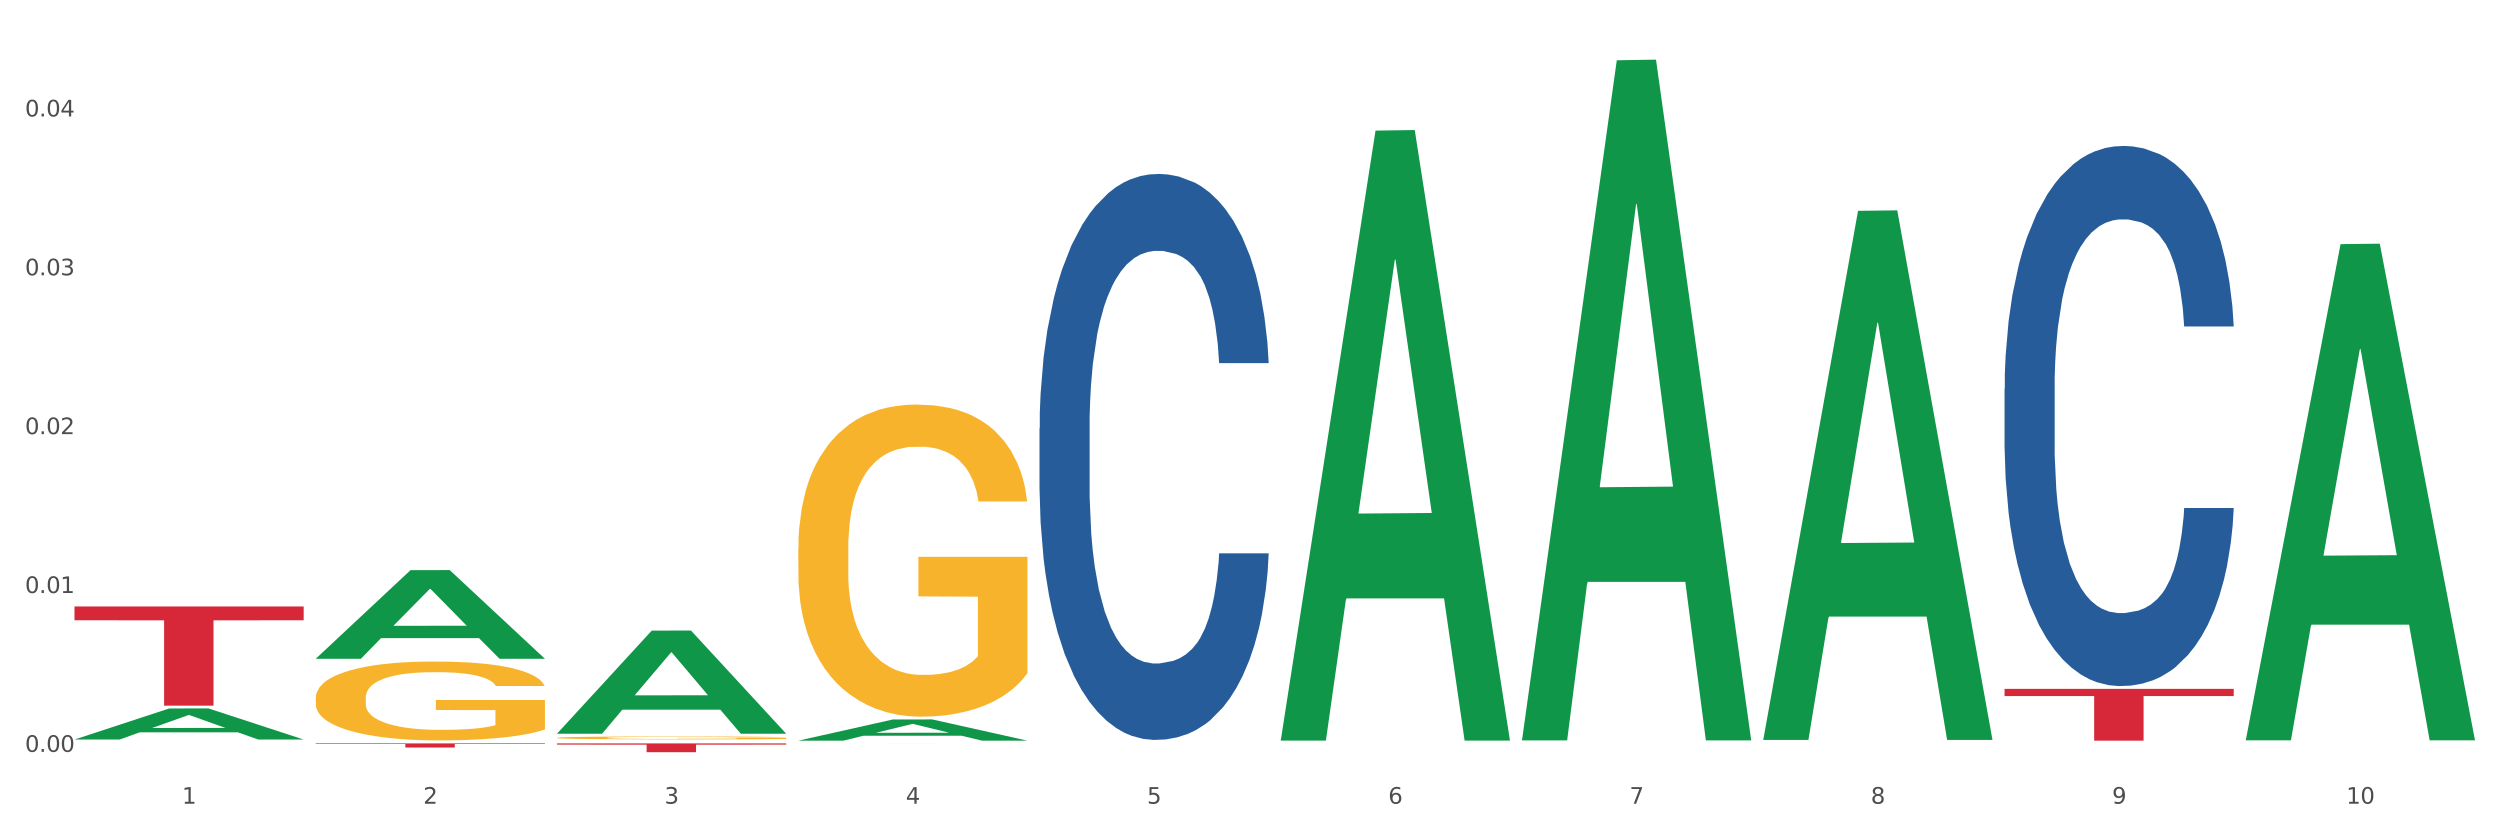 <?xml version="1.0" encoding="utf-8" standalone="no"?>
<!DOCTYPE svg PUBLIC "-//W3C//DTD SVG 1.1//EN"
  "http://www.w3.org/Graphics/SVG/1.1/DTD/svg11.dtd">
<svg xmlns:xlink="http://www.w3.org/1999/xlink" width="1080pt" height="360pt" viewBox="0 0 1080 360" xmlns="http://www.w3.org/2000/svg" version="1.1">
 <rect x="0" y="0" width="1080" height="360" fill="#333333" stroke="none"/>
 <defs>
  <style type="text/css">*{stroke-linejoin: round; stroke-linecap: butt}</style>
 </defs>
 <g id="figure_1">
  <g id="patch_1">
   <path d="M 0 360 
L 1080 360 
L 1080 0 
L 0 0 
z
" style="fill: #ffffff; stroke: #ffffff; stroke-linejoin: miter"/>
  </g>
  <g id="axes_1">
   <g id="matplotlib.axis_1">
    <g id="xtick_1">
     <g id="text_1">
      <!-- 1 -->
      <g style="fill: #4d4d4d" transform="translate(78.627 347.204) scale(0.096 -0.096)">
       <defs>
        <path id="DejaVuSans-31" d="M 794 531 
L 1825 531 
L 1825 4091 
L 703 3866 
L 703 4441 
L 1819 4666 
L 2450 4666 
L 2450 531 
L 3481 531 
L 3481 0 
L 794 0 
L 794 531 
z
" transform="scale(0.016)"/>
       </defs>
       <use xlink:href="#DejaVuSans-31"/>
      </g>
     </g>
    </g>
    <g id="xtick_2">
     <g id="text_2">
      <!-- 2 -->
      <g style="fill: #4d4d4d" transform="translate(182.851 347.204) scale(0.096 -0.096)">
       <defs>
        <path id="DejaVuSans-32" d="M 1228 531 
L 3431 531 
L 3431 0 
L 469 0 
L 469 531 
Q 828 903 1448 1529 
Q 2069 2156 2228 2338 
Q 2531 2678 2651 2914 
Q 2772 3150 2772 3378 
Q 2772 3750 2511 3984 
Q 2250 4219 1831 4219 
Q 1534 4219 1204 4116 
Q 875 4013 500 3803 
L 500 4441 
Q 881 4594 1212 4672 
Q 1544 4750 1819 4750 
Q 2544 4750 2975 4387 
Q 3406 4025 3406 3419 
Q 3406 3131 3298 2873 
Q 3191 2616 2906 2266 
Q 2828 2175 2409 1742 
Q 1991 1309 1228 531 
z
" transform="scale(0.016)"/>
       </defs>
       <use xlink:href="#DejaVuSans-32"/>
      </g>
     </g>
    </g>
    <g id="xtick_3">
     <g id="text_3">
      <!-- 3 -->
      <g style="fill: #4d4d4d" transform="translate(287.074 347.204) scale(0.096 -0.096)">
       <defs>
        <path id="DejaVuSans-33" d="M 2597 2516 
Q 3050 2419 3304 2112 
Q 3559 1806 3559 1356 
Q 3559 666 3084 287 
Q 2609 -91 1734 -91 
Q 1441 -91 1130 -33 
Q 819 25 488 141 
L 488 750 
Q 750 597 1062 519 
Q 1375 441 1716 441 
Q 2309 441 2620 675 
Q 2931 909 2931 1356 
Q 2931 1769 2642 2001 
Q 2353 2234 1838 2234 
L 1294 2234 
L 1294 2753 
L 1863 2753 
Q 2328 2753 2575 2939 
Q 2822 3125 2822 3475 
Q 2822 3834 2567 4026 
Q 2313 4219 1838 4219 
Q 1578 4219 1281 4162 
Q 984 4106 628 3988 
L 628 4550 
Q 988 4650 1302 4700 
Q 1616 4750 1894 4750 
Q 2613 4750 3031 4423 
Q 3450 4097 3450 3541 
Q 3450 3153 3228 2886 
Q 3006 2619 2597 2516 
z
" transform="scale(0.016)"/>
       </defs>
       <use xlink:href="#DejaVuSans-33"/>
      </g>
     </g>
    </g>
    <g id="xtick_4">
     <g id="text_4">
      <!-- 4 -->
      <g style="fill: #4d4d4d" transform="translate(391.298 347.204) scale(0.096 -0.096)">
       <defs>
        <path id="DejaVuSans-34" d="M 2419 4116 
L 825 1625 
L 2419 1625 
L 2419 4116 
z
M 2253 4666 
L 3047 4666 
L 3047 1625 
L 3713 1625 
L 3713 1100 
L 3047 1100 
L 3047 0 
L 2419 0 
L 2419 1100 
L 313 1100 
L 313 1709 
L 2253 4666 
z
" transform="scale(0.016)"/>
       </defs>
       <use xlink:href="#DejaVuSans-34"/>
      </g>
     </g>
    </g>
    <g id="xtick_5">
     <g id="text_5">
      <!-- 5 -->
      <g style="fill: #4d4d4d" transform="translate(495.522 347.204) scale(0.096 -0.096)">
       <defs>
        <path id="DejaVuSans-35" d="M 691 4666 
L 3169 4666 
L 3169 4134 
L 1269 4134 
L 1269 2991 
Q 1406 3038 1543 3061 
Q 1681 3084 1819 3084 
Q 2600 3084 3056 2656 
Q 3513 2228 3513 1497 
Q 3513 744 3044 326 
Q 2575 -91 1722 -91 
Q 1428 -91 1123 -41 
Q 819 9 494 109 
L 494 744 
Q 775 591 1075 516 
Q 1375 441 1709 441 
Q 2250 441 2565 725 
Q 2881 1009 2881 1497 
Q 2881 1984 2565 2268 
Q 2250 2553 1709 2553 
Q 1456 2553 1204 2497 
Q 953 2441 691 2322 
L 691 4666 
z
" transform="scale(0.016)"/>
       </defs>
       <use xlink:href="#DejaVuSans-35"/>
      </g>
     </g>
    </g>
    <g id="xtick_6">
     <g id="text_6">
      <!-- 6 -->
      <g style="fill: #4d4d4d" transform="translate(599.745 347.204) scale(0.096 -0.096)">
       <defs>
        <path id="DejaVuSans-36" d="M 2113 2584 
Q 1688 2584 1439 2293 
Q 1191 2003 1191 1497 
Q 1191 994 1439 701 
Q 1688 409 2113 409 
Q 2538 409 2786 701 
Q 3034 994 3034 1497 
Q 3034 2003 2786 2293 
Q 2538 2584 2113 2584 
z
M 3366 4563 
L 3366 3988 
Q 3128 4100 2886 4159 
Q 2644 4219 2406 4219 
Q 1781 4219 1451 3797 
Q 1122 3375 1075 2522 
Q 1259 2794 1537 2939 
Q 1816 3084 2150 3084 
Q 2853 3084 3261 2657 
Q 3669 2231 3669 1497 
Q 3669 778 3244 343 
Q 2819 -91 2113 -91 
Q 1303 -91 875 529 
Q 447 1150 447 2328 
Q 447 3434 972 4092 
Q 1497 4750 2381 4750 
Q 2619 4750 2861 4703 
Q 3103 4656 3366 4563 
z
" transform="scale(0.016)"/>
       </defs>
       <use xlink:href="#DejaVuSans-36"/>
      </g>
     </g>
    </g>
    <g id="xtick_7">
     <g id="text_7">
      <!-- 7 -->
      <g style="fill: #4d4d4d" transform="translate(703.969 347.204) scale(0.096 -0.096)">
       <defs>
        <path id="DejaVuSans-37" d="M 525 4666 
L 3525 4666 
L 3525 4397 
L 1831 0 
L 1172 0 
L 2766 4134 
L 525 4134 
L 525 4666 
z
" transform="scale(0.016)"/>
       </defs>
       <use xlink:href="#DejaVuSans-37"/>
      </g>
     </g>
    </g>
    <g id="xtick_8">
     <g id="text_8">
      <!-- 8 -->
      <g style="fill: #4d4d4d" transform="translate(808.193 347.204) scale(0.096 -0.096)">
       <defs>
        <path id="DejaVuSans-38" d="M 2034 2216 
Q 1584 2216 1326 1975 
Q 1069 1734 1069 1313 
Q 1069 891 1326 650 
Q 1584 409 2034 409 
Q 2484 409 2743 651 
Q 3003 894 3003 1313 
Q 3003 1734 2745 1975 
Q 2488 2216 2034 2216 
z
M 1403 2484 
Q 997 2584 770 2862 
Q 544 3141 544 3541 
Q 544 4100 942 4425 
Q 1341 4750 2034 4750 
Q 2731 4750 3128 4425 
Q 3525 4100 3525 3541 
Q 3525 3141 3298 2862 
Q 3072 2584 2669 2484 
Q 3125 2378 3379 2068 
Q 3634 1759 3634 1313 
Q 3634 634 3220 271 
Q 2806 -91 2034 -91 
Q 1263 -91 848 271 
Q 434 634 434 1313 
Q 434 1759 690 2068 
Q 947 2378 1403 2484 
z
M 1172 3481 
Q 1172 3119 1398 2916 
Q 1625 2713 2034 2713 
Q 2441 2713 2670 2916 
Q 2900 3119 2900 3481 
Q 2900 3844 2670 4047 
Q 2441 4250 2034 4250 
Q 1625 4250 1398 4047 
Q 1172 3844 1172 3481 
z
" transform="scale(0.016)"/>
       </defs>
       <use xlink:href="#DejaVuSans-38"/>
      </g>
     </g>
    </g>
    <g id="xtick_9">
     <g id="text_9">
      <!-- 9 -->
      <g style="fill: #4d4d4d" transform="translate(912.416 347.204) scale(0.096 -0.096)">
       <defs>
        <path id="DejaVuSans-39" d="M 703 97 
L 703 672 
Q 941 559 1184 500 
Q 1428 441 1663 441 
Q 2288 441 2617 861 
Q 2947 1281 2994 2138 
Q 2813 1869 2534 1725 
Q 2256 1581 1919 1581 
Q 1219 1581 811 2004 
Q 403 2428 403 3163 
Q 403 3881 828 4315 
Q 1253 4750 1959 4750 
Q 2769 4750 3195 4129 
Q 3622 3509 3622 2328 
Q 3622 1225 3098 567 
Q 2575 -91 1691 -91 
Q 1453 -91 1209 -44 
Q 966 3 703 97 
z
M 1959 2075 
Q 2384 2075 2632 2365 
Q 2881 2656 2881 3163 
Q 2881 3666 2632 3958 
Q 2384 4250 1959 4250 
Q 1534 4250 1286 3958 
Q 1038 3666 1038 3163 
Q 1038 2656 1286 2365 
Q 1534 2075 1959 2075 
z
" transform="scale(0.016)"/>
       </defs>
       <use xlink:href="#DejaVuSans-39"/>
      </g>
     </g>
    </g>
    <g id="xtick_10">
     <g id="text_10">
      <!-- 10 -->
      <g style="fill: #4d4d4d" transform="translate(1013.586 347.204) scale(0.096 -0.096)">
       <defs>
        <path id="DejaVuSans-30" d="M 2034 4250 
Q 1547 4250 1301 3770 
Q 1056 3291 1056 2328 
Q 1056 1369 1301 889 
Q 1547 409 2034 409 
Q 2525 409 2770 889 
Q 3016 1369 3016 2328 
Q 3016 3291 2770 3770 
Q 2525 4250 2034 4250 
z
M 2034 4750 
Q 2819 4750 3233 4129 
Q 3647 3509 3647 2328 
Q 3647 1150 3233 529 
Q 2819 -91 2034 -91 
Q 1250 -91 836 529 
Q 422 1150 422 2328 
Q 422 3509 836 4129 
Q 1250 4750 2034 4750 
z
" transform="scale(0.016)"/>
       </defs>
       <use xlink:href="#DejaVuSans-31"/>
       <use xlink:href="#DejaVuSans-30" transform="translate(63.623 0)"/>
      </g>
     </g>
    </g>
    <g id="xtick_11"/>
    <g id="xtick_12"/>
    <g id="xtick_13"/>
    <g id="xtick_14"/>
    <g id="xtick_15"/>
    <g id="xtick_16"/>
    <g id="xtick_17"/>
    <g id="xtick_18"/>
    <g id="xtick_19"/>
   </g>
   <g id="matplotlib.axis_2">
    <g id="ytick_1">
     <g id="text_11">
      <!-- 0.00 -->
      <g style="fill: #4d4d4d" transform="translate(10.8 324.8) scale(0.096 -0.096)">
       <defs>
        <path id="DejaVuSans-2e" d="M 684 794 
L 1344 794 
L 1344 0 
L 684 0 
L 684 794 
z
" transform="scale(0.016)"/>
       </defs>
       <use xlink:href="#DejaVuSans-30"/>
       <use xlink:href="#DejaVuSans-2e" transform="translate(63.623 0)"/>
       <use xlink:href="#DejaVuSans-30" transform="translate(95.41 0)"/>
       <use xlink:href="#DejaVuSans-30" transform="translate(159.033 0)"/>
      </g>
     </g>
    </g>
    <g id="ytick_2">
     <g id="text_12">
      <!-- 0.01 -->
      <g style="fill: #4d4d4d" transform="translate(10.8 256.178) scale(0.096 -0.096)">
       <use xlink:href="#DejaVuSans-30"/>
       <use xlink:href="#DejaVuSans-2e" transform="translate(63.623 0)"/>
       <use xlink:href="#DejaVuSans-30" transform="translate(95.41 0)"/>
       <use xlink:href="#DejaVuSans-31" transform="translate(159.033 0)"/>
      </g>
     </g>
    </g>
    <g id="ytick_3">
     <g id="text_13">
      <!-- 0.02 -->
      <g style="fill: #4d4d4d" transform="translate(10.8 187.555) scale(0.096 -0.096)">
       <use xlink:href="#DejaVuSans-30"/>
       <use xlink:href="#DejaVuSans-2e" transform="translate(63.623 0)"/>
       <use xlink:href="#DejaVuSans-30" transform="translate(95.41 0)"/>
       <use xlink:href="#DejaVuSans-32" transform="translate(159.033 0)"/>
      </g>
     </g>
    </g>
    <g id="ytick_4">
     <g id="text_14">
      <!-- 0.03 -->
      <g style="fill: #4d4d4d" transform="translate(10.8 118.933) scale(0.096 -0.096)">
       <use xlink:href="#DejaVuSans-30"/>
       <use xlink:href="#DejaVuSans-2e" transform="translate(63.623 0)"/>
       <use xlink:href="#DejaVuSans-30" transform="translate(95.41 0)"/>
       <use xlink:href="#DejaVuSans-33" transform="translate(159.033 0)"/>
      </g>
     </g>
    </g>
    <g id="ytick_5">
     <g id="text_15">
      <!-- 0.04 -->
      <g style="fill: #4d4d4d" transform="translate(10.8 50.311) scale(0.096 -0.096)">
       <use xlink:href="#DejaVuSans-30"/>
       <use xlink:href="#DejaVuSans-2e" transform="translate(63.623 0)"/>
       <use xlink:href="#DejaVuSans-30" transform="translate(95.41 0)"/>
       <use xlink:href="#DejaVuSans-34" transform="translate(159.033 0)"/>
      </g>
     </g>
    </g>
    <g id="ytick_6"/>
    <g id="ytick_7"/>
    <g id="ytick_8"/>
    <g id="ytick_9"/>
   </g>
   <g id="PolyCollection_1">
    <path d="M 32.175 319.465 
L 32.277 319.452 
L 73.107 306.048 
L 90.051 306.035 
L 131.187 319.49 
L 111.589 319.49 
L 102.709 316.357 
L 60.552 316.357 
L 60.246 316.407 
L 51.671 319.49 
L 32.175 319.49 
L 32.175 319.465 
L 65.86 314.487 
L 97.401 314.474 
L 81.783 308.903 
L 81.579 308.878 
L 81.375 308.916 
L 65.758 314.474 
L 65.86 314.487 
L 32.175 319.465 
z
" clip-path="url(#p5322707385)" style="fill: #109648"/>
    <path d="M 865.964 297.579 
L 964.976 297.579 
L 964.976 300.691 
L 926.028 300.712 
L 926.028 319.971 
L 904.677 319.971 
L 904.677 300.712 
L 865.964 300.691 
L 865.964 297.6 
L 865.964 297.579 
z
" clip-path="url(#p5322707385)" style="fill: #d62839"/>
    <path d="M 344.846 321.396 
L 443.858 321.396 
L 443.858 321.398 
L 404.91 321.398 
L 404.91 321.41 
L 383.559 321.41 
L 383.559 321.398 
L 344.846 321.398 
L 344.846 321.396 
L 344.846 321.396 
z
" clip-path="url(#p5322707385)" style="fill: #d62839"/>
    <path d="M 240.622 321.152 
L 339.635 321.152 
L 339.635 321.68 
L 300.687 321.684 
L 300.687 324.95 
L 279.336 324.95 
L 279.336 321.684 
L 240.622 321.68 
L 240.622 321.156 
L 240.622 321.152 
z
" clip-path="url(#p5322707385)" style="fill: #d62839"/>
    <path d="M 136.399 321.152 
L 235.411 321.152 
L 235.411 321.402 
L 196.463 321.403 
L 196.463 322.947 
L 175.112 322.947 
L 175.112 321.403 
L 136.399 321.402 
L 136.399 321.154 
L 136.399 321.152 
z
" clip-path="url(#p5322707385)" style="fill: #d62839"/>
    <path d="M 32.175 261.993 
L 131.187 261.993 
L 131.187 267.949 
L 92.239 267.99 
L 92.239 304.854 
L 70.888 304.854 
L 70.888 267.99 
L 32.175 267.949 
L 32.175 262.033 
L 32.175 261.993 
z
" clip-path="url(#p5322707385)" style="fill: #d62839"/>
    <path d="M 344.846 237.075 
L 344.963 236.952 
L 344.963 232.519 
L 345.197 228.701 
L 346.366 219.464 
L 348.119 211.829 
L 349.405 207.765 
L 350.691 204.44 
L 352.21 201.115 
L 354.081 197.666 
L 357.471 192.617 
L 359.575 190.031 
L 362.147 187.321 
L 366.823 183.38 
L 370.213 181.164 
L 373.72 179.316 
L 379.448 177.1 
L 383.188 176.114 
L 387.163 175.375 
L 391.956 174.883 
L 395.579 174.76 
L 403.529 175.129 
L 410.309 176.238 
L 413.582 177.1 
L 417.79 178.577 
L 420.011 179.563 
L 423.635 181.533 
L 427.376 184.119 
L 429.947 186.336 
L 433.805 190.523 
L 436.728 194.711 
L 439.416 199.883 
L 440.819 203.454 
L 441.871 206.78 
L 442.806 210.597 
L 443.741 216.632 
L 422.7 216.632 
L 421.882 212.321 
L 420.596 208.257 
L 418.725 204.317 
L 417.089 201.853 
L 414.283 198.775 
L 411.711 196.804 
L 409.023 195.326 
L 405.75 194.095 
L 403.178 193.479 
L 399.554 192.986 
L 392.423 193.11 
L 387.63 194.095 
L 384.357 195.326 
L 382.253 196.435 
L 380.383 197.666 
L 378.279 199.39 
L 375.824 201.977 
L 374.07 204.317 
L 372.317 207.272 
L 370.914 210.228 
L 369.628 213.676 
L 368.576 217.371 
L 367.758 221.189 
L 367.056 225.868 
L 366.472 233.627 
L 366.472 250.499 
L 366.706 254.317 
L 367.29 259.366 
L 367.992 263.184 
L 369.161 267.741 
L 370.213 270.819 
L 372.2 275.253 
L 374.421 278.948 
L 376.174 281.287 
L 377.928 283.258 
L 380.967 285.967 
L 384.357 288.184 
L 387.28 289.539 
L 391.254 290.77 
L 393.943 291.263 
L 396.281 291.509 
L 402.009 291.509 
L 406.1 291.14 
L 410.659 290.278 
L 414.166 289.169 
L 417.089 287.815 
L 420.362 285.598 
L 422.466 283.504 
L 422.466 257.765 
L 396.748 257.642 
L 396.748 240.524 
L 443.858 240.524 
L 443.858 290.77 
L 441.871 293.357 
L 439.65 295.696 
L 437.312 297.79 
L 433.805 300.376 
L 429.597 302.839 
L 425.856 304.563 
L 421.882 306.041 
L 417.206 307.396 
L 411.127 308.628 
L 407.386 309.12 
L 402.71 309.49 
L 397.216 309.613 
L 392.423 309.366 
L 387.747 308.751 
L 382.838 307.642 
L 378.045 306.041 
L 374.421 304.44 
L 370.797 302.47 
L 366.94 299.884 
L 363.9 297.421 
L 361.562 295.204 
L 358.99 292.371 
L 356.185 288.677 
L 354.081 285.352 
L 352.21 281.903 
L 350.223 277.47 
L 348.82 273.652 
L 347.418 268.849 
L 346.599 265.278 
L 345.664 259.736 
L 344.963 251.977 
L 344.846 237.075 
z
" clip-path="url(#p5322707385)" style="fill: #f7b32b"/>
    <path d="M 240.622 318.735 
L 240.739 318.733 
L 240.739 318.692 
L 240.973 318.656 
L 242.142 318.57 
L 243.895 318.498 
L 245.181 318.46 
L 246.467 318.429 
L 247.987 318.398 
L 249.857 318.365 
L 253.247 318.318 
L 255.351 318.294 
L 257.923 318.269 
L 262.599 318.232 
L 265.989 318.211 
L 269.496 318.194 
L 275.224 318.173 
L 278.965 318.164 
L 282.939 318.157 
L 287.732 318.152 
L 291.356 318.151 
L 299.305 318.154 
L 306.085 318.165 
L 309.358 318.173 
L 313.566 318.187 
L 315.788 318.196 
L 319.411 318.214 
L 323.152 318.239 
L 325.724 318.259 
L 329.581 318.299 
L 332.504 318.338 
L 335.193 318.386 
L 336.595 318.42 
L 337.647 318.451 
L 338.583 318.487 
L 339.518 318.543 
L 318.476 318.543 
L 317.658 318.503 
L 316.372 318.465 
L 314.502 318.428 
L 312.865 318.405 
L 310.06 318.376 
L 307.488 318.357 
L 304.799 318.344 
L 301.526 318.332 
L 298.954 318.326 
L 295.33 318.322 
L 288.2 318.323 
L 283.407 318.332 
L 280.134 318.344 
L 278.03 318.354 
L 276.159 318.365 
L 274.055 318.382 
L 271.6 318.406 
L 269.847 318.428 
L 268.093 318.455 
L 266.69 318.483 
L 265.405 318.515 
L 264.352 318.55 
L 263.534 318.586 
L 262.833 318.63 
L 262.248 318.702 
L 262.248 318.86 
L 262.482 318.896 
L 263.067 318.943 
L 263.768 318.979 
L 264.937 319.022 
L 265.989 319.051 
L 267.976 319.092 
L 270.197 319.127 
L 271.951 319.149 
L 273.704 319.167 
L 276.744 319.193 
L 280.134 319.213 
L 283.056 319.226 
L 287.031 319.238 
L 289.719 319.242 
L 292.057 319.245 
L 297.785 319.245 
L 301.877 319.241 
L 306.436 319.233 
L 309.943 319.223 
L 312.865 319.21 
L 316.138 319.189 
L 318.242 319.17 
L 318.242 318.928 
L 292.525 318.927 
L 292.525 318.767 
L 339.635 318.767 
L 339.635 319.238 
L 337.647 319.262 
L 335.426 319.284 
L 333.088 319.303 
L 329.581 319.328 
L 325.373 319.351 
L 321.632 319.367 
L 317.658 319.381 
L 312.982 319.393 
L 306.903 319.405 
L 303.163 319.409 
L 298.487 319.413 
L 292.992 319.414 
L 288.2 319.412 
L 283.524 319.406 
L 278.614 319.396 
L 273.821 319.381 
L 270.197 319.366 
L 266.574 319.347 
L 262.716 319.323 
L 259.677 319.3 
L 257.339 319.279 
L 254.767 319.253 
L 251.961 319.218 
L 249.857 319.187 
L 247.987 319.155 
L 246 319.113 
L 244.597 319.077 
L 243.194 319.032 
L 242.376 318.999 
L 241.441 318.947 
L 240.739 318.874 
L 240.622 318.735 
z
" clip-path="url(#p5322707385)" style="fill: #f7b32b"/>
    <path d="M 865.964 167.895 
L 866.081 167.682 
L 866.081 161.715 
L 866.432 153.617 
L 867.719 138.7 
L 869.358 127.406 
L 872.167 114.193 
L 873.688 108.652 
L 875.678 102.472 
L 879.774 92.456 
L 884.456 83.932 
L 887.733 79.244 
L 890.19 76.261 
L 895.691 70.933 
L 898.851 68.589 
L 902.128 66.671 
L 904.937 65.392 
L 909.618 63.9 
L 913.364 63.261 
L 917.694 63.048 
L 921.322 63.261 
L 926.12 64.114 
L 933.143 66.671 
L 935.834 68.163 
L 939.463 70.72 
L 943.208 74.129 
L 946.251 77.539 
L 949.762 82.441 
L 953.39 88.834 
L 956.901 96.932 
L 959.359 104.39 
L 961.348 112.275 
L 963.104 121.865 
L 964.391 132.307 
L 964.976 141.044 
L 943.559 141.044 
L 942.974 133.159 
L 941.803 124.635 
L 940.633 118.881 
L 939.346 114.193 
L 937.356 108.866 
L 935.6 105.456 
L 932.674 101.407 
L 929.983 98.85 
L 927.759 97.358 
L 925.067 96.079 
L 919.332 94.801 
L 915.236 94.801 
L 912.661 95.227 
L 909.501 96.292 
L 906.81 97.784 
L 903.65 100.341 
L 901.192 103.112 
L 898.734 106.734 
L 897.33 109.292 
L 895.223 113.98 
L 893.819 117.816 
L 891.946 124.422 
L 890.893 129.11 
L 889.02 141.257 
L 888.201 150.208 
L 887.85 156.388 
L 887.616 163.207 
L 887.616 196.451 
L 888.318 211.369 
L 888.903 217.762 
L 889.839 225.007 
L 891.595 234.384 
L 894.17 243.548 
L 896.861 250.154 
L 899.085 254.203 
L 901.192 257.186 
L 903.298 259.53 
L 905.873 261.661 
L 907.98 262.94 
L 911.14 264.219 
L 914.885 264.858 
L 917.811 264.858 
L 923.78 263.792 
L 926.472 262.727 
L 929.046 261.235 
L 931.855 258.891 
L 934.079 256.334 
L 935.366 254.416 
L 937.473 250.367 
L 939.111 246.105 
L 940.516 241.203 
L 941.452 236.941 
L 942.505 230.548 
L 943.325 223.303 
L 943.559 219.467 
L 964.976 219.467 
L 964.508 227.139 
L 963.689 234.597 
L 962.05 244.613 
L 960.763 250.367 
L 958.773 257.399 
L 956.667 263.366 
L 953.741 269.973 
L 951.049 274.874 
L 948.24 279.136 
L 945.197 282.972 
L 939.697 288.299 
L 937.707 289.791 
L 933.494 292.348 
L 930.217 293.84 
L 925.418 295.332 
L 920.503 296.184 
L 915.353 296.397 
L 910.789 295.971 
L 905.756 294.693 
L 902.596 293.414 
L 899.085 291.496 
L 894.989 288.513 
L 891.127 284.89 
L 887.499 280.628 
L 884.105 275.726 
L 880.945 270.186 
L 876.848 261.022 
L 873.805 252.072 
L 871.582 243.761 
L 870.06 236.728 
L 868.539 227.778 
L 867.719 221.598 
L 866.432 206.68 
L 865.964 192.829 
L 865.964 167.895 
z
" clip-path="url(#p5322707385)" style="fill: #255c99"/>
    <path d="M 449.069 185.005 
L 449.187 184.781 
L 449.187 178.529 
L 449.538 170.044 
L 450.825 154.413 
L 452.464 142.578 
L 455.272 128.733 
L 456.794 122.927 
L 458.783 116.452 
L 462.88 105.957 
L 467.561 97.025 
L 470.838 92.112 
L 473.296 88.986 
L 478.797 83.403 
L 481.957 80.947 
L 485.234 78.937 
L 488.042 77.597 
L 492.724 76.034 
L 496.469 75.364 
L 500.799 75.141 
L 504.427 75.364 
L 509.226 76.258 
L 516.248 78.937 
L 518.94 80.5 
L 522.568 83.18 
L 526.313 86.753 
L 529.356 90.326 
L 532.867 95.461 
L 536.495 102.16 
L 540.006 110.646 
L 542.464 118.461 
L 544.454 126.723 
L 546.209 136.772 
L 547.497 147.714 
L 548.082 156.869 
L 526.664 156.869 
L 526.079 148.607 
L 524.909 139.675 
L 523.738 133.646 
L 522.451 128.733 
L 520.461 123.151 
L 518.706 119.578 
L 515.78 115.335 
L 513.088 112.656 
L 510.864 111.092 
L 508.173 109.753 
L 502.438 108.413 
L 498.342 108.413 
L 495.767 108.859 
L 492.607 109.976 
L 489.915 111.539 
L 486.755 114.219 
L 484.297 117.122 
L 481.84 120.918 
L 480.435 123.597 
L 478.328 128.51 
L 476.924 132.529 
L 475.051 139.452 
L 473.998 144.364 
L 472.126 157.092 
L 471.306 166.471 
L 470.955 172.947 
L 470.721 180.092 
L 470.721 214.927 
L 471.423 230.558 
L 472.009 237.257 
L 472.945 244.849 
L 474.7 254.674 
L 477.275 264.276 
L 479.967 271.198 
L 482.191 275.441 
L 484.297 278.567 
L 486.404 281.024 
L 488.979 283.257 
L 491.085 284.596 
L 494.245 285.936 
L 497.991 286.606 
L 500.916 286.606 
L 506.885 285.49 
L 509.577 284.373 
L 512.152 282.81 
L 514.961 280.354 
L 517.184 277.674 
L 518.472 275.664 
L 520.578 271.422 
L 522.217 266.956 
L 523.621 261.82 
L 524.558 257.354 
L 525.611 250.655 
L 526.43 243.063 
L 526.664 239.043 
L 548.082 239.043 
L 547.614 247.082 
L 546.795 254.898 
L 545.156 265.393 
L 543.869 271.422 
L 541.879 278.791 
L 539.772 285.043 
L 536.846 291.965 
L 534.155 297.101 
L 531.346 301.567 
L 528.303 305.587 
L 522.802 311.169 
L 520.813 312.732 
L 516.599 315.412 
L 513.322 316.975 
L 508.524 318.538 
L 503.608 319.431 
L 498.459 319.654 
L 493.894 319.208 
L 488.862 317.868 
L 485.702 316.528 
L 482.191 314.519 
L 478.094 311.392 
L 474.232 307.596 
L 470.604 303.13 
L 467.21 297.994 
L 464.05 292.189 
L 459.954 282.587 
L 456.911 273.208 
L 454.687 264.499 
L 453.166 257.131 
L 451.644 247.752 
L 450.825 241.276 
L 449.538 225.645 
L 449.069 211.131 
L 449.069 185.005 
z
" clip-path="url(#p5322707385)" style="fill: #255c99"/>
    <path d="M 136.399 301.529 
L 136.516 301.498 
L 136.516 300.378 
L 136.749 299.413 
L 137.918 297.079 
L 139.672 295.149 
L 140.958 294.122 
L 142.244 293.282 
L 143.763 292.442 
L 145.634 291.57 
L 149.024 290.294 
L 151.128 289.641 
L 153.699 288.956 
L 158.375 287.96 
L 161.765 287.4 
L 165.272 286.933 
L 171 286.373 
L 174.741 286.124 
L 178.716 285.937 
L 183.508 285.813 
L 187.132 285.782 
L 195.081 285.875 
L 201.861 286.155 
L 205.135 286.373 
L 209.343 286.746 
L 211.564 286.995 
L 215.188 287.493 
L 218.928 288.147 
L 221.5 288.707 
L 225.358 289.765 
L 228.28 290.823 
L 230.969 292.13 
L 232.372 293.033 
L 233.424 293.873 
L 234.359 294.838 
L 235.294 296.363 
L 214.253 296.363 
L 213.434 295.274 
L 212.148 294.247 
L 210.278 293.251 
L 208.641 292.628 
L 205.836 291.85 
L 203.264 291.352 
L 200.576 290.979 
L 197.302 290.668 
L 194.731 290.512 
L 191.107 290.388 
L 183.976 290.419 
L 179.183 290.668 
L 175.91 290.979 
L 173.806 291.259 
L 171.936 291.57 
L 169.831 292.006 
L 167.377 292.659 
L 165.623 293.251 
L 163.87 293.998 
L 162.467 294.745 
L 161.181 295.616 
L 160.129 296.55 
L 159.311 297.514 
L 158.609 298.697 
L 158.025 300.658 
L 158.025 304.921 
L 158.259 305.886 
L 158.843 307.162 
L 159.544 308.127 
L 160.713 309.278 
L 161.765 310.056 
L 163.753 311.177 
L 165.974 312.11 
L 167.727 312.702 
L 169.481 313.199 
L 172.52 313.884 
L 175.91 314.444 
L 178.833 314.787 
L 182.807 315.098 
L 185.496 315.222 
L 187.834 315.285 
L 193.562 315.285 
L 197.653 315.191 
L 202.212 314.973 
L 205.719 314.693 
L 208.641 314.351 
L 211.915 313.791 
L 214.019 313.262 
L 214.019 306.757 
L 188.301 306.726 
L 188.301 302.4 
L 235.411 302.4 
L 235.411 315.098 
L 233.424 315.751 
L 231.203 316.343 
L 228.865 316.872 
L 225.358 317.525 
L 221.15 318.148 
L 217.409 318.583 
L 213.434 318.957 
L 208.758 319.299 
L 202.68 319.61 
L 198.939 319.735 
L 194.263 319.828 
L 188.769 319.859 
L 183.976 319.797 
L 179.3 319.642 
L 174.39 319.361 
L 169.598 318.957 
L 165.974 318.552 
L 162.35 318.054 
L 158.492 317.401 
L 155.453 316.778 
L 153.115 316.218 
L 150.543 315.502 
L 147.738 314.569 
L 145.634 313.729 
L 143.763 312.857 
L 141.776 311.737 
L 140.373 310.772 
L 138.97 309.558 
L 138.152 308.656 
L 137.217 307.255 
L 136.516 305.295 
L 136.399 301.529 
z
" clip-path="url(#p5322707385)" style="fill: #f7b32b"/>
    <path d="M 240.622 316.886 
L 240.724 316.844 
L 281.554 272.425 
L 298.499 272.383 
L 339.635 316.969 
L 320.036 316.969 
L 311.156 306.587 
L 268.999 306.587 
L 268.693 306.754 
L 260.118 316.969 
L 240.622 316.969 
L 240.622 316.886 
L 274.307 300.391 
L 305.848 300.349 
L 290.231 281.886 
L 290.026 281.803 
L 289.822 281.928 
L 274.205 300.349 
L 274.307 300.391 
L 240.622 316.886 
z
" clip-path="url(#p5322707385)" style="fill: #109648"/>
    <path d="M 970.188 319.412 
L 970.29 319.21 
L 1011.12 105.467 
L 1028.064 105.266 
L 1069.2 319.814 
L 1049.602 319.814 
L 1040.721 269.854 
L 998.564 269.854 
L 998.258 270.66 
L 989.684 319.814 
L 970.188 319.814 
L 970.188 319.412 
L 1003.872 240.039 
L 1035.413 239.837 
L 1019.796 150.996 
L 1019.592 150.593 
L 1019.388 151.197 
L 1003.77 239.837 
L 1003.872 240.039 
L 970.188 319.412 
z
" clip-path="url(#p5322707385)" style="fill: #109648"/>
    <path d="M 761.74 319.222 
L 761.842 319.007 
L 802.672 91.081 
L 819.617 90.866 
L 860.753 319.652 
L 841.154 319.652 
L 832.274 266.376 
L 790.117 266.376 
L 789.811 267.235 
L 781.237 319.652 
L 761.74 319.652 
L 761.74 319.222 
L 795.425 234.582 
L 826.966 234.367 
L 811.349 139.631 
L 811.144 139.201 
L 810.94 139.845 
L 795.323 234.367 
L 795.425 234.582 
L 761.74 319.222 
z
" clip-path="url(#p5322707385)" style="fill: #109648"/>
    <path d="M 657.517 319.287 
L 657.619 319.011 
L 698.449 26.036 
L 715.393 25.759 
L 756.529 319.839 
L 736.931 319.839 
L 728.05 251.359 
L 685.893 251.359 
L 685.587 252.463 
L 677.013 319.839 
L 657.517 319.839 
L 657.517 319.287 
L 691.201 210.491 
L 722.742 210.215 
L 707.125 88.441 
L 706.921 87.889 
L 706.717 88.717 
L 691.099 210.215 
L 691.201 210.491 
L 657.517 319.287 
z
" clip-path="url(#p5322707385)" style="fill: #109648"/>
    <path d="M 553.293 319.433 
L 553.395 319.185 
L 594.225 56.421 
L 611.169 56.173 
L 652.306 319.928 
L 632.707 319.928 
L 623.827 258.509 
L 581.67 258.509 
L 581.364 259.5 
L 572.789 319.928 
L 553.293 319.928 
L 553.293 319.433 
L 586.978 221.856 
L 618.519 221.608 
L 602.901 112.391 
L 602.697 111.896 
L 602.493 112.639 
L 586.876 221.608 
L 586.978 221.856 
L 553.293 319.433 
z
" clip-path="url(#p5322707385)" style="fill: #109648"/>
    <path d="M 344.846 319.954 
L 344.948 319.945 
L 385.778 310.803 
L 402.722 310.794 
L 443.858 319.971 
L 424.26 319.971 
L 415.379 317.834 
L 373.223 317.834 
L 372.916 317.868 
L 364.342 319.971 
L 344.846 319.971 
L 344.846 319.954 
L 378.53 316.559 
L 410.072 316.55 
L 394.454 312.75 
L 394.25 312.733 
L 394.046 312.759 
L 378.428 316.55 
L 378.53 316.559 
L 344.846 319.954 
z
" clip-path="url(#p5322707385)" style="fill: #109648"/>
    <path d="M 136.399 284.528 
L 136.501 284.492 
L 177.331 246.31 
L 194.275 246.274 
L 235.411 284.6 
L 215.813 284.6 
L 206.932 275.675 
L 164.775 275.675 
L 164.469 275.819 
L 155.895 284.6 
L 136.399 284.6 
L 136.399 284.528 
L 170.083 270.349 
L 201.624 270.313 
L 186.007 254.443 
L 185.803 254.371 
L 185.599 254.479 
L 169.981 270.313 
L 170.083 270.349 
L 136.399 284.528 
z
" clip-path="url(#p5322707385)" style="fill: #109648"/>
   </g>
  </g>
 </g>
 <defs>
  <clipPath id="p5322707385">
   <rect x="32.175" y="10.8" width="1037.025" height="329.109"/>
  </clipPath>
 </defs>
</svg>
